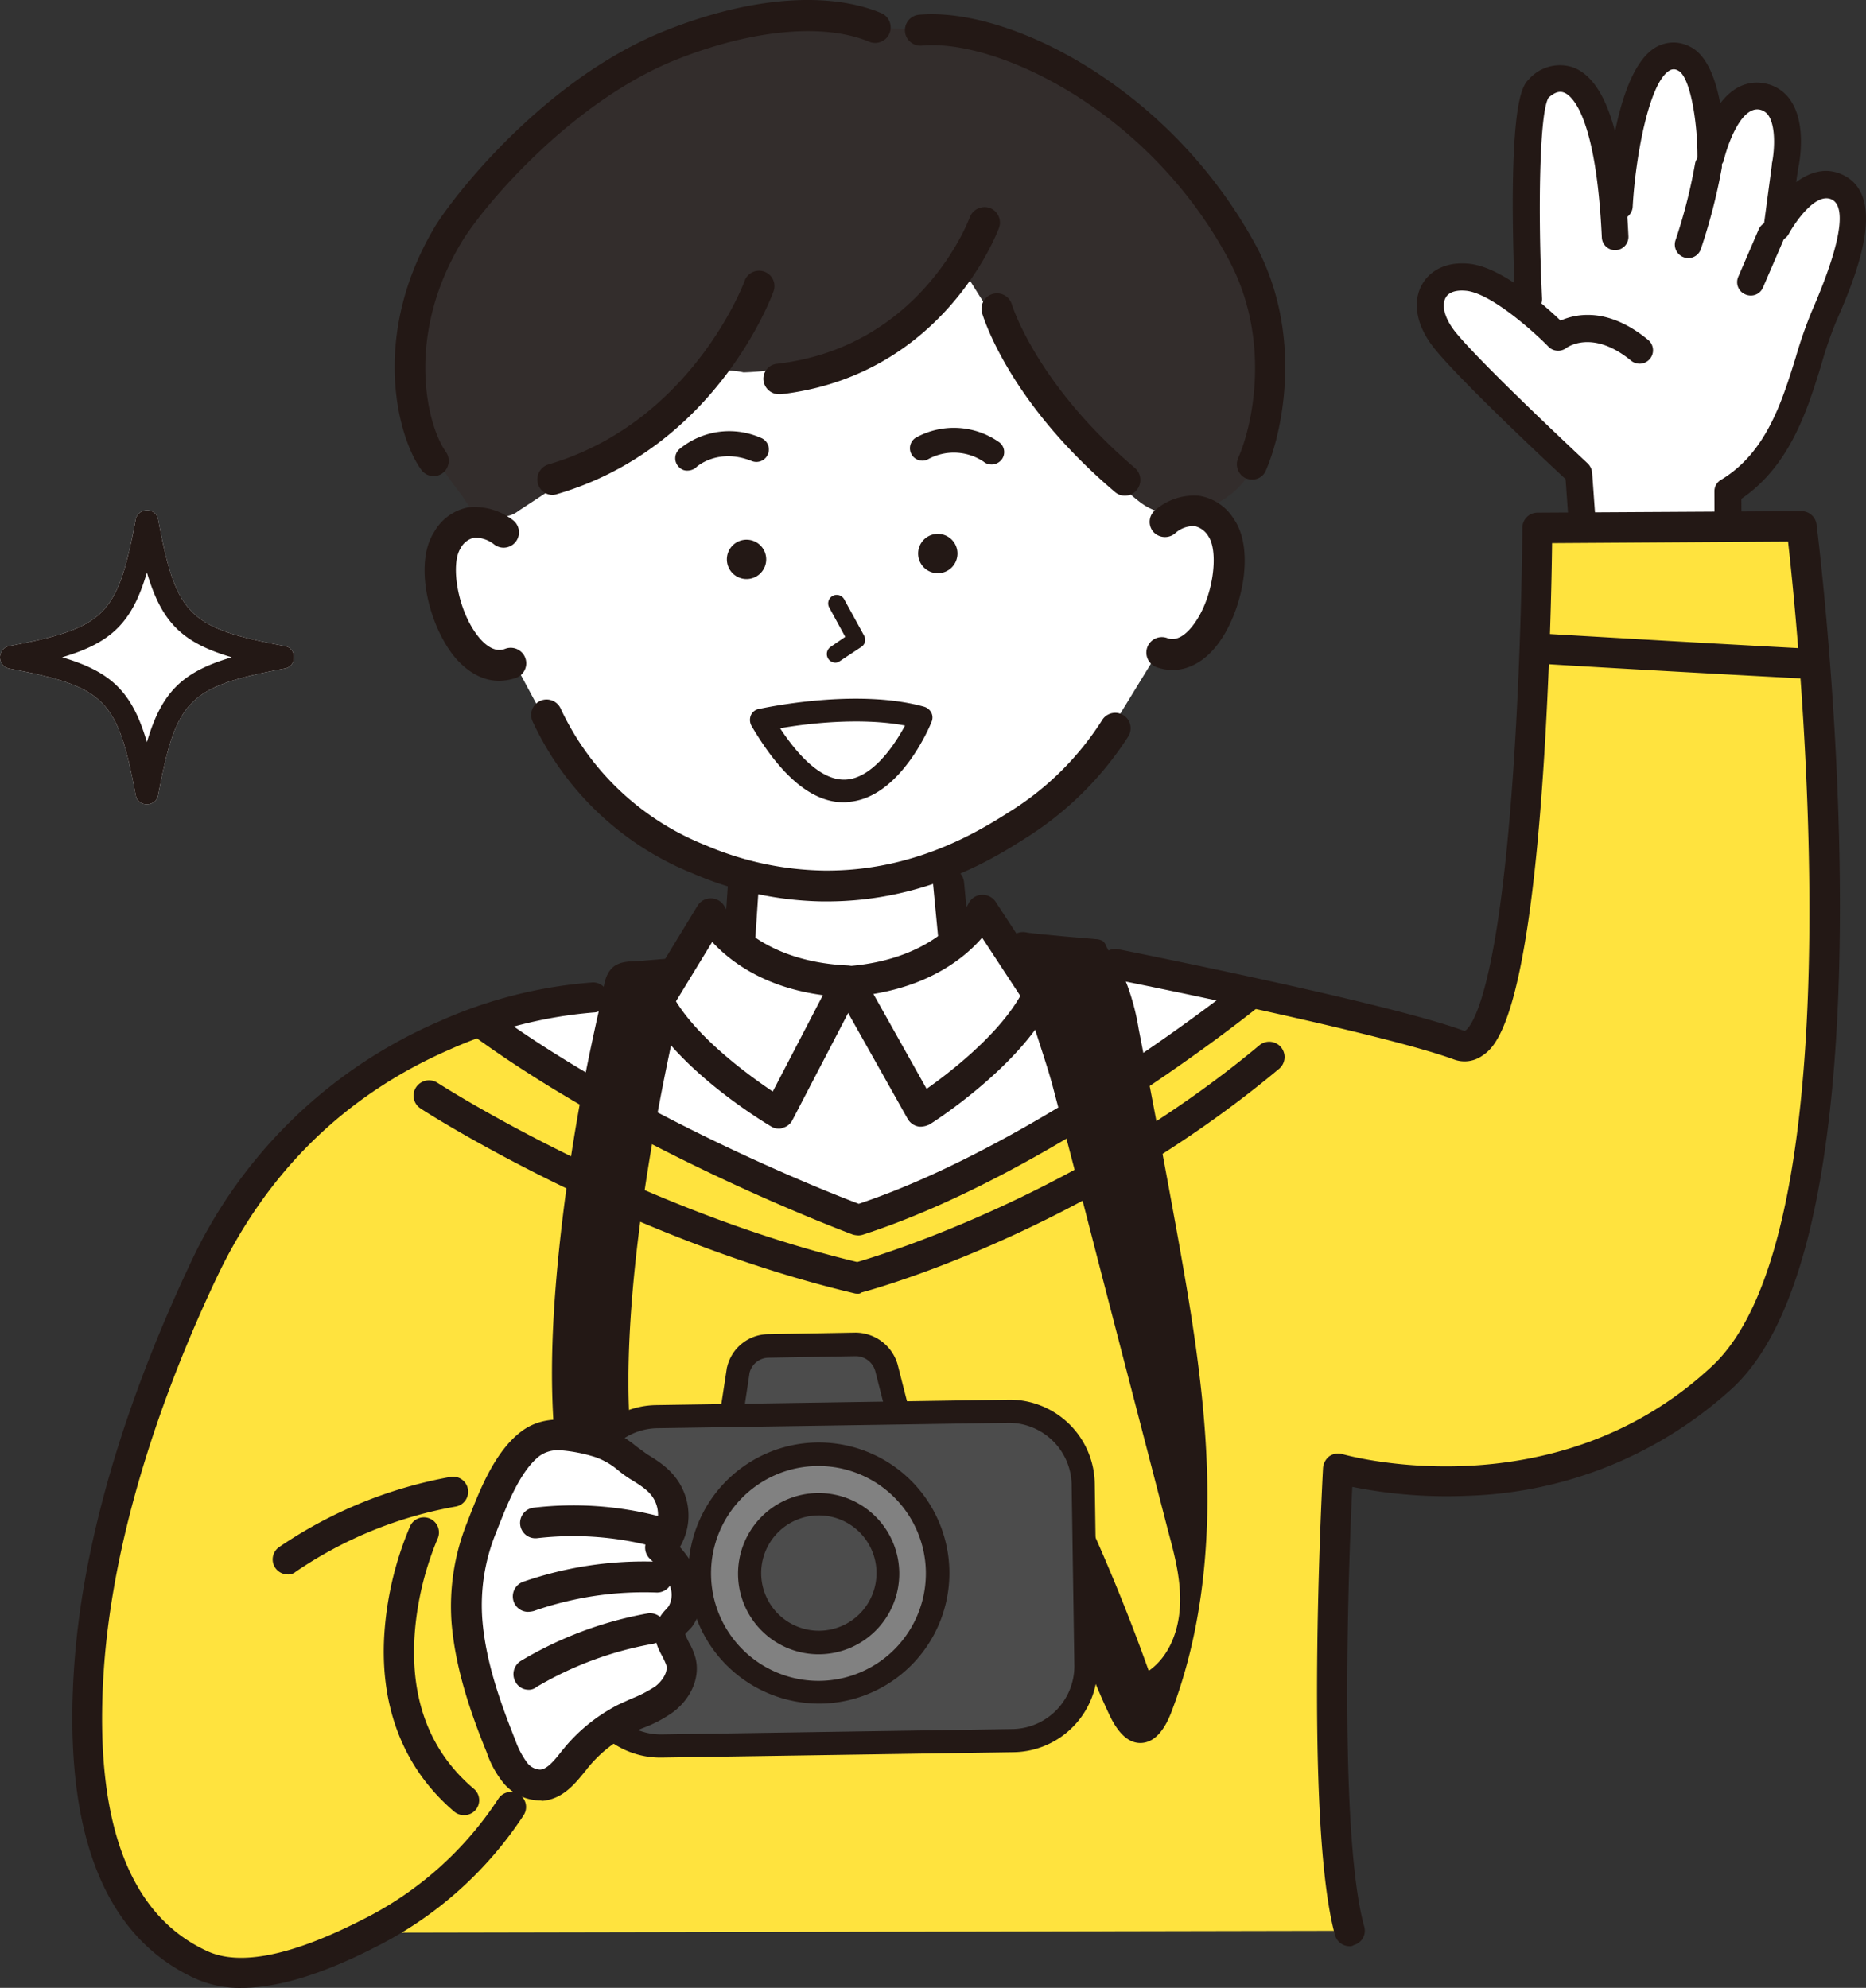<svg id="グループ_1820" data-name="グループ 1820" xmlns="http://www.w3.org/2000/svg" xmlns:xlink="http://www.w3.org/1999/xlink" width="273.538" height="291.354" viewBox="0 0 273.538 291.354">
  <rect x="0" y="0" width="273.538" height="291.354" fill="#333333" stroke="none"/>
  <defs>
    <clipPath id="clip-path">
      <rect id="長方形_1160" data-name="長方形 1160" width="273.538" height="291.354" fill="none"/>
    </clipPath>
  </defs>
  <path id="パス_8584" data-name="パス 8584" d="M271.365,27.669l-.679,10.163L264.748,53.9l-5.26,12.2-4.242,4.179-1.867,3.554V77.29l-23.144-.059,1.425-6.952-21.379-22.6V40.915l5.226.17,8.678,4.717.054-27.963L225,13.427l3.263-.848,5.26,1.357,2.715,11.538,3.224-10.011L243.2,9.536l3.733-.69,3.055,5.43,1.527,8.042,3.9-7.364,4.921-.169,1.276,4.751v6.448l-.936,4.091,4.073-1.716L269.725,27Z" fill="#fff"/>
  <path id="パス_8585" data-name="パス 8585" d="M72.474,77.231V72.652L83.02,70.278l17.139-10.359,5.65-7.3,9.282,2.2,14.153-4.7L142.513,38.6,147.2,48.9l15.937,20.927,13.209,5.937,3.9,5.368L177,92.188l-7.608,3.978-9.917,16.183L138.8,125.924l.694,12.606-13.271,6.307-16.789-5.466V128.978l-16.4-7.805L80.916,107.429l-5.53-10.3-4.411-.791L65.206,89.1l-1.358-8.991,3.9-4.348Z" fill="#fff"/>
  <g id="グループ_1819" data-name="グループ 1819">
    <g id="グループ_1818" data-name="グループ 1818" clip-path="url(#clip-path)">
      <path id="パス_8586" data-name="パス 8586" d="M183.881,68.017c2.431-5.483,5.031-18.71-1.3-30.751C170.993,15.278,147.874,3.237,135.268,4.424l-6.614-.395c-6.331-2.657-16.845-2.657-29.9,2.6C81.907,13.356,68.68,29.975,65.966,34.553a37.176,37.176,0,0,0-5.313,23.063,24.232,24.232,0,0,0,3.618,10.118,49.464,49.464,0,0,0,3.165,4.522c.791,1.018,1.357,2.318,2.431,3.053,1.13.791,2.487.283,3.787.4a3.821,3.821,0,0,0,2.374-.848c2.6-1.7,5.257-3.448,7.857-5.144,2.2-1.47,4.579-2.374,6.9-3.618a51.958,51.958,0,0,0,12.888-9.553c.678-.735,1.413-1.922,2.43-2.2a9.9,9.9,0,0,1,2.883.226,37.118,37.118,0,0,0,8.592-1.244,59.465,59.465,0,0,0,13.567-4.013c4.3-1.979,8.253-5.088,10.344-9.327a236.064,236.064,0,0,0,14.245,20.745,115.108,115.108,0,0,0,7.4,9.1,25.488,25.488,0,0,0,4.013,3.787,8.578,8.578,0,0,0,1.979,1.131,10.333,10.333,0,0,0,8.818-.792,11.905,11.905,0,0,0,5.935-5.935" fill="#332d2c"/>
      <path id="パス_8587" data-name="パス 8587" d="M232.72,89.441a2.015,2.015,0,0,1-1.978-1.809L229.5,70.222c-2.939-2.713-15.771-14.754-19.332-19.276-2.544-3.222-3.166-6.67-1.7-9.27,1.3-2.261,3.9-3.392,7.066-3,4.692.565,10.74,5.935,13.227,8.309,2.318-1.017,7.009-1.978,12.832,2.827a1.968,1.968,0,0,1-2.487,3.052c-5.653-4.635-9.327-1.978-9.5-1.865a1.978,1.978,0,0,1-2.6-.17c-2.092-2.148-8.31-7.744-11.984-8.2-1.526-.17-2.657.169-3.109,1.017-.509.9-.4,2.657,1.357,4.918,3.787,4.748,19.332,19.219,19.5,19.389a2.166,2.166,0,0,1,.621,1.3l1.3,18.2a1.959,1.959,0,0,1-1.808,2.091c-.113-.113-.113-.113-.17-.113" fill="#231815"/>
      <path id="パス_8588" data-name="パス 8588" d="M224.072,45.8a2.023,2.023,0,0,1-1.978-1.865c0-.057-.34-7.179-.34-14.471.057-15.545,1.583-17.071,2.431-17.919a6.069,6.069,0,0,1,6.5-1.639c4.691,1.865,7.348,9.892,8.026,24.7a1.952,1.952,0,1,1-3.9.169c-.848-18.032-4.466-20.8-5.539-21.2-.961-.4-1.866.4-2.262.735-1.356,2.091-1.582,16.9-.961,29.45a1.955,1.955,0,0,1-1.865,2.035h-.113" fill="#231815"/>
      <path id="パス_8589" data-name="パス 8589" d="M253.353,89.1a1.966,1.966,0,0,1-1.978-1.978l-.057-15.093a1.921,1.921,0,0,1,.961-1.7c6.614-3.957,8.931-11.418,10.966-17.975a65.008,65.008,0,0,1,2.318-6.67c5.313-12.21,4.522-15.715,2.939-16.45-2.43-1.13-5.539,3.674-6.274,5.031a1.952,1.952,0,0,1-2.318.961,1.99,1.99,0,0,1-1.357-2.148l1.188-8.931v-.17c.282-1.243.734-5.2-.509-7.066a2.046,2.046,0,0,0-1.3-.847c-2.827-.509-4.805,5.6-5.2,7.291a1.974,1.974,0,0,1-3.9-.452c0-5.313-1.131-11.757-2.826-12.549a1.181,1.181,0,0,0-1.3,0c-2.995,1.809-4.974,12.775-5.37,19.954a1.981,1.981,0,1,1-3.956-.226c.169-3.222,1.413-19.615,7.292-23.119a5.172,5.172,0,0,1,4.974-.17c2.544,1.187,3.844,4.748,4.522,8.366,1.583-2.091,3.731-3.448,6.5-2.939a5.813,5.813,0,0,1,3.843,2.543c2.318,3.448,1.3,9.045,1.074,9.948L263.3,26.7c1.978-1.47,4.352-2.262,6.839-1.074,6.9,3.278,1.583,15.657-1.017,21.592a57.9,57.9,0,0,0-2.148,6.275c-2.035,6.614-4.579,14.754-11.7,19.615l.056,14.019a2.041,2.041,0,0,1-1.978,1.978" fill="#231815"/>
      <path id="パス_8590" data-name="パス 8590" d="M247.474,37.832a2.428,2.428,0,0,1-.622-.113,1.983,1.983,0,0,1-1.243-2.487,77.086,77.086,0,0,0,2.882-11.306,1.985,1.985,0,0,1,3.9.735,84.256,84.256,0,0,1-3.053,11.814,1.95,1.95,0,0,1-1.865,1.357" fill="#231815"/>
      <path id="パス_8591" data-name="パス 8591" d="M256.631,43.315a1.991,1.991,0,0,1-.791-.17,1.945,1.945,0,0,1-1.018-2.6l3-6.953a1.975,1.975,0,0,1,3.618,1.583l-3,6.953a1.914,1.914,0,0,1-1.809,1.187" fill="#231815"/>
      <path id="パス_8592" data-name="パス 8592" d="M263.471,77.231l-38.721.226s-.452,79.872-11.418,75.8-50.422-11.927-50.422-11.927l-76.594,4.862s-38.777,1.356-57.148,40.077c-8.479,17.919-15.488,38.721-16.789,58.392-.961,14.81.227,35.894,16.506,43.3,7.292,3.336,17.976-1.243,24.646-4.691l143.634-.283c-4.522-16.28-1.7-67.775-1.7-67.775s31.881,9.44,56.357-13.4c24.533-22.667,11.645-124.585,11.645-124.585" fill="#ffe33e"/>
      <path id="パス_8593" data-name="パス 8593" d="M125.715,189.606a1.554,1.554,0,0,1-.509-.057c-34.2-8.139-63.253-26.85-63.536-27.076a2.226,2.226,0,0,1-.678-3.109,2.277,2.277,0,0,1,3.109-.678c.283.169,28.376,18.315,61.557,26.285,4.24-1.244,33.012-10.118,58.958-31.768a2.247,2.247,0,0,1,2.883,3.448c-28.772,24.024-59.919,32.446-61.219,32.785a.681.681,0,0,1-.565.17" fill="#231815"/>
      <path id="パス_8594" data-name="パス 8594" d="M73.089,151.564s35.725,22.215,51.948,27.415l9.779-3.5,46.861-28.716-28.716-6.444-8.988-5.879L126,144.442l-21.084-9.384-7.632,9.214c.113.057-29.393,3.448-24.193,7.292" fill="#fff"/>
      <path id="パス_8595" data-name="パス 8595" d="M41.773,94.7c-14.132-2.657-15.941-4.466-18.6-18.6a1.586,1.586,0,0,0-1.64-1.3A1.638,1.638,0,0,0,19.9,76.1C17.24,90.232,15.432,92.041,1.3,94.7a1.684,1.684,0,0,0,0,3.279c14.132,2.656,15.94,4.465,18.6,18.6a1.586,1.586,0,0,0,1.639,1.3,1.639,1.639,0,0,0,1.64-1.3c2.656-14.132,4.465-15.941,18.6-18.6a1.586,1.586,0,0,0,1.3-1.64,1.547,1.547,0,0,0-1.3-1.639" fill="#fff"/>
      <path id="パス_8596" data-name="パス 8596" d="M41.774,94.7c-14.132-2.657-15.941-4.466-18.6-18.6a1.586,1.586,0,0,0-1.639-1.3A1.638,1.638,0,0,0,19.9,76.1c-2.657,14.131-4.466,15.94-18.6,18.6a1.683,1.683,0,0,0,0,3.278c14.132,2.657,15.941,4.466,18.6,18.6a1.585,1.585,0,0,0,1.639,1.3,1.638,1.638,0,0,0,1.639-1.3c2.657-14.132,4.466-15.941,18.6-18.6a1.585,1.585,0,0,0,1.3-1.639,1.547,1.547,0,0,0-1.3-1.639M21.537,108.773C19.389,101.481,16.393,98.485,9.1,96.337c7.292-2.148,10.288-5.144,12.436-12.436,2.148,7.292,5.144,10.288,12.436,12.436-7.292,2.148-10.288,5.144-12.436,12.436" fill="#231815"/>
      <path id="パス_8597" data-name="パス 8597" d="M101.409,140.2c-2.431.226-4.861.4-7.292.622-1.47.113-3.278-.057-4.409,1.074-1.187,1.187-1.187,3-1.526,4.578-.452,1.866-.848,3.675-1.244,5.54a288.368,288.368,0,0,0-4.974,31.033c-1.187,11.588-1.7,23.515.282,35.047l10.91-1.922c-4.692-26.85,8.14-75.52,8.253-75.972" fill="#231815"/>
      <path id="パス_8598" data-name="パス 8598" d="M140.243,144.159a2.312,2.312,0,0,1-2.261-2.035l-1.187-12.379a2.272,2.272,0,1,1,4.522-.453l1.187,12.38a2.28,2.28,0,0,1-2.035,2.487Z" fill="#231815"/>
      <path id="パス_8599" data-name="パス 8599" d="M108.079,145.4h-.17a2.272,2.272,0,0,1-2.091-2.431l.9-13.566a2.267,2.267,0,1,1,4.522.339l-.9,13.567a2.278,2.278,0,0,1-2.261,2.091" fill="#231815"/>
      <path id="パス_8600" data-name="パス 8600" d="M73.146,99.785c-2.319,0-4.636-1.244-6.558-3.561-3.787-4.692-5.935-13.68-2.939-18.258a7.307,7.307,0,0,1,5.087-3.618,9.22,9.22,0,0,1,6.5,1.922,2.251,2.251,0,1,1-2.826,3.505,4.415,4.415,0,0,0-2.939-.961A3.008,3.008,0,0,0,67.493,80.4c-1.47,2.318-.453,9.1,2.656,12.945,1.979,2.431,3.448,1.922,3.9,1.752a2.273,2.273,0,0,1,1.64,4.24,8.065,8.065,0,0,1-2.543.452" fill="#231815"/>
      <path id="パス_8601" data-name="パス 8601" d="M171.9,98.2a6.886,6.886,0,0,1-2.318-.4,2.27,2.27,0,0,1,1.47-4.3c.452.17,1.922.679,3.844-1.865,3-3.9,3.787-10.74,2.261-13a3.17,3.17,0,0,0-2.035-1.526,4,4,0,0,0-2.883,1.074,2.289,2.289,0,0,1-3.165-.227A2.236,2.236,0,0,1,169.3,74.8a8.771,8.771,0,0,1,6.387-2.148,7.338,7.338,0,0,1,5.2,3.448c3.109,4.466,1.243,13.566-2.374,18.315-1.866,2.487-4.24,3.787-6.614,3.787" fill="#231815"/>
      <path id="パス_8602" data-name="パス 8602" d="M137.473,78.248a2.883,2.883,0,1,1-2.883,2.883,2.883,2.883,0,0,1,2.883-2.883" fill="#231815"/>
      <path id="パス_8603" data-name="パス 8603" d="M109.436,79.1a2.883,2.883,0,1,1-2.883,2.883,2.883,2.883,0,0,1,2.883-2.883" fill="#231815"/>
      <path id="パス_8604" data-name="パス 8604" d="M121.193,132.118h-.565a49.878,49.878,0,0,1-18.993-4.07A43.958,43.958,0,0,1,78.063,105.72a2.264,2.264,0,1,1,4.127-1.865,39.512,39.512,0,0,0,21.2,20.01,45.871,45.871,0,0,0,17.3,3.731c13.284.169,22.837-5.822,26.907-8.366l.17-.113a42.793,42.793,0,0,0,13.792-13.567,2.259,2.259,0,0,1,3.844,2.375,48.507,48.507,0,0,1-15.262,15.036l-.17.113c-4.3,2.713-14.414,9.044-28.772,9.044" fill="#231815"/>
      <path id="パス_8605" data-name="パス 8605" d="M35.386,291.354A15.878,15.878,0,0,1,28.659,290c-13.4-6.105-19.388-21.423-17.806-45.447,1.47-22.385,10.062-44.543,16.958-59.184A71.33,71.33,0,0,1,64.384,149.7a67.02,67.02,0,0,1,22.5-5.709A2.205,2.205,0,0,1,87,148.4a64.511,64.511,0,0,0-21.085,5.427c-15.318,6.67-26.793,17.918-34.142,33.407-6.783,14.3-15.092,35.894-16.562,57.6-1.47,22.045,3.674,35.894,15.206,41.151,4.8,2.2,12.436.622,22.723-4.635a50.868,50.868,0,0,0,19.9-17.693,2.211,2.211,0,0,1,3.731,2.374A55.816,55.816,0,0,1,55.17,285.306c-7.913,4.07-14.47,6.048-19.784,6.048" fill="#231815"/>
      <path id="パス_8606" data-name="パス 8606" d="M122.493,97.128a1.293,1.293,0,0,1-1.074-.565,1.272,1.272,0,0,1,.339-1.753l2.148-1.469-2.317-4.24a1.252,1.252,0,1,1,2.2-1.187l2.883,5.257a1.245,1.245,0,0,1-.4,1.639L123.115,96.9a1.188,1.188,0,0,1-.622.226" fill="#231815"/>
      <path id="パス_8607" data-name="パス 8607" d="M162.91,140.258a.056.056,0,0,0,.057.057c.226.452.565.791.847,1.243a14.3,14.3,0,0,1,1.47,2.94,34.674,34.674,0,0,1,1.639,6.33q2.8,14.331,5.427,28.773c2.148,11.87,4.183,23.741,4.579,35.781s-.9,24.25-5.2,35.5c-.791,2.091-2.148,4.465-4.409,4.578-2.318.113-3.844-2.261-4.8-4.352a96.013,96.013,0,0,1-6.67-19.276,18.168,18.168,0,0,0-1.865-5.426,5.316,5.316,0,0,0-4.748-2.714c-1.922.17-3.505,2.431-2.657,4.127-2.883-2.657-4.975-6.388-4.579-10.288s4.014-7.462,7.857-6.84c3.562.566,5.823,4.127,7.4,7.4a284.444,284.444,0,0,1,11.136,26.794c3-2.092,4.409-5.879,4.579-9.553s-.735-7.236-1.7-10.8c-3.731-14.471-7.518-28.941-11.249-43.412-1.865-7.236-3.731-14.471-5.653-21.706-.621-2.375-1.413-4.692-2.148-7.01-.9-2.77-1.808-5.483-2.487-8.309a34.57,34.57,0,0,1-.791-4.07c-.057-.622-.057-1.357-.17-1.979-.113-.508-.282-1.017.4-1.3a2.41,2.41,0,0,1,1.413-.056c1.639.226,3.279.339,4.918.509,1.7.169,3.448.282,5.144.452a2.107,2.107,0,0,1,1.017.282,1.438,1.438,0,0,1,.453.679,14.691,14.691,0,0,1,.791,1.639" fill="#231815"/>
      <path id="パス_8608" data-name="パス 8608" d="M107.231,206.847a2.036,2.036,0,0,0-.17,1.017,2.628,2.628,0,0,0,2.883,2.375l18.711-.283c.4,0,.565-.17.961-.17a2.87,2.87,0,0,0,1.752-3.448l-1.47-5.879a4.7,4.7,0,0,0-4.522-3.335l-12.775.227a4.5,4.5,0,0,0-4.409,3.5Z" fill="#4c4c4c"/>
      <path id="パス_8609" data-name="パス 8609" d="M105.422,207.921a4.137,4.137,0,0,1,.226-1.526l.9-5.879c0-.113.056-.17.056-.226a6.265,6.265,0,0,1,6.048-4.748l12.775-.226a6.459,6.459,0,0,1,6.162,4.691l1.47,5.766a4.537,4.537,0,0,1-2.714,5.483,1.288,1.288,0,0,1-.622.17,3.764,3.764,0,0,1-1.017.169l-18.654.283a4.155,4.155,0,0,1-4.635-3.957m24.363-1.187-1.47-5.766a2.984,2.984,0,0,0-2.883-2.2l-12.775.226a2.911,2.911,0,0,0-2.769,2.2l-.9,5.992a1.813,1.813,0,0,1-.169.509v.226c0,.4.565.735,1.187.735l18.6-.283a3.518,3.518,0,0,1,.565-.169,1.371,1.371,0,0,0,.622-1.47" fill="#231815"/>
      <path id="パス_8610" data-name="パス 8610" d="M158.783,217.474l.4,26.737a10.774,10.774,0,0,1-10.571,10.91l-51.665.791a10.774,10.774,0,0,1-10.91-10.57l-.4-26.737A10.773,10.773,0,0,1,96.208,207.7l51.665-.791a10.771,10.771,0,0,1,10.91,10.57" fill="#4c4c4c"/>
      <path id="パス_8611" data-name="パス 8611" d="M84.281,245.341,83.886,218.6a12.485,12.485,0,0,1,12.266-12.662l51.665-.792a12.485,12.485,0,0,1,12.662,12.267l.4,26.737a12.486,12.486,0,0,1-12.266,12.662l-51.666.791a12.523,12.523,0,0,1-12.662-12.266m63.593-36.8-51.665.791a9.235,9.235,0,0,0-8.932,9.214l.4,26.737a9.235,9.235,0,0,0,9.214,8.932l51.665-.792a9.233,9.233,0,0,0,8.932-9.214l-.4-26.737a9.233,9.233,0,0,0-9.214-8.931" fill="#231815"/>
      <path id="パス_8612" data-name="パス 8612" d="M120.006,213.178a17.467,17.467,0,1,1-17.467,17.467,17.467,17.467,0,0,1,17.467-17.467" fill="#818181"/>
      <path id="パス_8613" data-name="パス 8613" d="M100.9,230.87a19.137,19.137,0,1,1,19.445,18.823A19.2,19.2,0,0,1,100.9,230.87m3.335,0a15.745,15.745,0,1,0,15.488-16,15.73,15.73,0,0,0-15.488,16" fill="#231815"/>
      <path id="パス_8614" data-name="パス 8614" d="M110.023,229.189a10.118,10.118,0,1,1,8.549,11.475,10.119,10.119,0,0,1-8.549-11.475" fill="#4c4c4c"/>
      <path id="パス_8615" data-name="パス 8615" d="M108.192,230.814a11.816,11.816,0,1,1,11.984,11.645,11.81,11.81,0,0,1-11.984-11.645m3.392-.113a8.452,8.452,0,1,0,8.309-8.592,8.457,8.457,0,0,0-8.309,8.592" fill="#231815"/>
      <path id="パス_8616" data-name="パス 8616" d="M100.787,68.978a1.638,1.638,0,0,1-1.3-.565,1.792,1.792,0,0,1,.056-2.544,11.451,11.451,0,0,1,11.984-1.7,1.827,1.827,0,1,1-1.357,3.392c-4.974-1.979-8.139.9-8.139.961a1.982,1.982,0,0,1-1.244.452" fill="#231815"/>
      <path id="パス_8617" data-name="パス 8617" d="M145.33,68.074a1.728,1.728,0,0,1-1.131-.4,7.845,7.845,0,0,0-8.2-.339,1.82,1.82,0,1,1-1.583-3.278,11.518,11.518,0,0,1,12.1.791A1.8,1.8,0,0,1,146.8,67.4a1.9,1.9,0,0,1-1.47.678" fill="#231815"/>
      <path id="パス_8618" data-name="パス 8618" d="M183.542,70.278a2.556,2.556,0,0,1-.9-.17,2.277,2.277,0,0,1-1.131-3c2.205-4.975,4.748-17.354-1.244-28.773C168.675,16.352,146.234,5.668,135.155,6.685a2.272,2.272,0,1,1-.452-4.522c7.009-.621,16.506,2.374,25.437,8.084a70.592,70.592,0,0,1,24.08,25.945c6.784,12.888,3.844,27.02,1.357,32.729a2.119,2.119,0,0,1-2.035,1.357" fill="#231815"/>
      <path id="パス_8619" data-name="パス 8619" d="M63.536,69.769a2.179,2.179,0,0,1-1.809-.961c-3.448-4.748-7.461-19.615,1.979-35.5C66.08,29.3,79.533,11.66,97.565,4.481c12.323-4.918,23.854-5.823,31.655-2.544a2.279,2.279,0,0,1-1.809,4.183C120.8,3.35,110.284,4.311,99.2,8.72,83.546,14.938,70.489,30.653,67.549,35.683c-8.2,13.793-4.917,26.738-2.2,30.525a2.262,2.262,0,0,1-.509,3.165,2.084,2.084,0,0,1-1.3.4" fill="#231815"/>
      <path id="パス_8620" data-name="パス 8620" d="M114.184,57.786a2.306,2.306,0,0,1-2.261-1.978A2.2,2.2,0,0,1,113.9,53.32c20.915-2.43,27.981-20.688,28.264-21.48a2.328,2.328,0,0,1,2.939-1.356,2.289,2.289,0,0,1,1.357,2.882c-.339.9-8.253,21.65-31.994,24.42h-.283" fill="#231815"/>
      <path id="パス_8621" data-name="パス 8621" d="M81,72.539A2.223,2.223,0,0,1,78.855,70.9a2.3,2.3,0,0,1,1.526-2.827c21.028-6.161,28.716-26.68,28.772-26.906a2.253,2.253,0,1,1,4.24,1.526c-.339.961-8.536,22.95-31.768,29.733a2.053,2.053,0,0,1-.622.113" fill="#231815"/>
      <path id="パス_8622" data-name="パス 8622" d="M164.888,72.652a2.2,2.2,0,0,1-1.47-.565c-15.6-13.228-19.275-25.663-19.445-26.172a2.271,2.271,0,0,1,4.353-1.3c.056.169,3.617,11.7,18.032,23.967a2.31,2.31,0,0,1,.282,3.222,2.194,2.194,0,0,1-1.752.848" fill="#231815"/>
      <path id="パス_8623" data-name="パス 8623" d="M98.3,219.961a7.02,7.02,0,0,1-1.583,6.84,16.623,16.623,0,0,1,3.392,4.578,5.329,5.329,0,0,1-.452,5.427,6.628,6.628,0,0,0-1.357,1.752c-.622,1.583.961,3.109,1.47,4.748.622,2.035-.679,4.24-2.374,5.6a30.033,30.033,0,0,1-5.71,2.882,21.284,21.284,0,0,0-7.179,5.653c-1.413,1.752-2.939,3.9-5.2,4.07A4.553,4.553,0,0,1,75.52,259.7a15.79,15.79,0,0,1-2.092-3.844c-2.374-5.878-4.465-11.983-5.031-18.314a31.331,31.331,0,0,1,2.261-14.019c1.527-3.9,3.618-9.383,7.01-11.984,2.939-2.261,6.9-1.13,10.118-.169,2.487.735,3.844,2.317,5.822,3.561,2.148,1.357,3.9,2.544,4.692,5.031" fill="#fff"/>
      <path id="パス_8624" data-name="パス 8624" d="M79.025,263.882a7.076,7.076,0,0,1-5.257-2.6,14.606,14.606,0,0,1-2.431-4.466c-2.261-5.539-4.579-12.153-5.144-18.993a33.015,33.015,0,0,1,2.431-15.036l.169-.452c1.583-4.07,3.788-9.609,7.575-12.492,3.9-3,8.875-1.526,12.153-.509a13.937,13.937,0,0,1,4.748,2.657c.566.4,1.074.791,1.64,1.187,2.035,1.243,4.522,2.826,5.6,6.218a9.066,9.066,0,0,1-.848,7.348,14.538,14.538,0,0,1,2.544,3.9,7.79,7.79,0,0,1-.735,7.744,8.3,8.3,0,0,1-.622.678,2.86,2.86,0,0,0-.4.452,11.2,11.2,0,0,0,.565,1.244,10.094,10.094,0,0,1,.9,2.091c.791,2.77-.452,5.936-3.166,8.027a18.932,18.932,0,0,1-4.465,2.374c-.565.226-1.131.509-1.639.735a18.806,18.806,0,0,0-6.445,5.088c-.169.169-.282.395-.452.565-1.469,1.809-3.278,4.07-6.274,4.3a1.094,1.094,0,0,0-.452-.057m2.939-51.326a4.575,4.575,0,0,0-2.883.848c-2.77,2.148-4.692,7.009-6.105,10.57l-.169.453a28.075,28.075,0,0,0-2.092,13c.509,6.218,2.657,12.153,4.861,17.693a12.287,12.287,0,0,0,1.7,3.222,2.518,2.518,0,0,0,1.922,1.017C80.212,259.3,81.286,258,82.3,256.7c.17-.226.339-.395.509-.621a25.09,25.09,0,0,1,7.914-6.275l1.865-.848a18.527,18.527,0,0,0,3.5-1.809c1.017-.791,1.865-2.091,1.582-3.109a11.01,11.01,0,0,0-.565-1.243c-.678-1.244-1.583-3-.791-4.975a6.338,6.338,0,0,1,1.356-1.978c.113-.113.227-.283.34-.4a3.453,3.453,0,0,0,.113-3.165,13.66,13.66,0,0,0-2.94-3.9,2.272,2.272,0,0,1,0-3.108,4.791,4.791,0,0,0,1.074-4.636c-.508-1.582-1.526-2.43-3.674-3.73a17.633,17.633,0,0,1-1.978-1.414,10.462,10.462,0,0,0-3.335-1.922,22.6,22.6,0,0,0-5.314-1.017" fill="#231815"/>
      <path id="パス_8625" data-name="パス 8625" d="M77.5,245.341a53.348,53.348,0,0,1,17.862-6.67" fill="#fff"/>
      <path id="パス_8626" data-name="パス 8626" d="M77.5,247.659a2.144,2.144,0,0,1-1.922-1.131,2.284,2.284,0,0,1,.791-3.109,55.319,55.319,0,0,1,18.6-6.952,2.263,2.263,0,0,1,.735,4.465,51.018,51.018,0,0,0-17.071,6.331,1.728,1.728,0,0,1-1.131.4" fill="#231815"/>
      <path id="パス_8627" data-name="パス 8627" d="M77.442,233.979a52.011,52.011,0,0,1,18.823-2.826" fill="#fff"/>
      <path id="パス_8628" data-name="パス 8628" d="M77.442,236.241a2.238,2.238,0,0,1-2.148-1.526,2.274,2.274,0,0,1,1.413-2.883,53.984,53.984,0,0,1,19.671-2.939,2.306,2.306,0,0,1,2.205,2.317,2.268,2.268,0,0,1-2.318,2.2,48.911,48.911,0,0,0-18.032,2.713,3.839,3.839,0,0,1-.791.113" fill="#231815"/>
      <path id="パス_8629" data-name="パス 8629" d="M78.459,223.183a48.211,48.211,0,0,1,17.523,1.187" fill="#fff"/>
      <path id="パス_8630" data-name="パス 8630" d="M95.982,226.631a1.9,1.9,0,0,1-.565-.057,46.075,46.075,0,0,0-16.676-1.13,2.247,2.247,0,1,1-.508-4.466,49.964,49.964,0,0,1,18.314,1.244,2.235,2.235,0,0,1-.565,4.409" fill="#231815"/>
      <path id="パス_8631" data-name="パス 8631" d="M42.169,230.757a2.2,2.2,0,0,1-1.244-4.013A65.137,65.137,0,0,1,66.08,216.456a2.207,2.207,0,0,1,.735,4.352,60.238,60.238,0,0,0-23.459,9.553,1.679,1.679,0,0,1-1.187.4" fill="#231815"/>
      <path id="パス_8632" data-name="パス 8632" d="M144.087,133.362s-4.467,9.327-19.672,10.457L135.1,162.812s12.888-8.139,17.129-17.014Z" fill="#fff"/>
      <path id="パス_8633" data-name="パス 8633" d="M135.042,165.13a1.942,1.942,0,0,1-.565-.056A2.3,2.3,0,0,1,133.064,164L122.38,145.007a2.2,2.2,0,0,1,0-2.205,2.258,2.258,0,0,1,1.809-1.187c13.567-1.017,17.637-8.875,17.806-9.214a2.221,2.221,0,0,1,1.922-1.243,2.284,2.284,0,0,1,2.035,1.017l8.14,12.436a2.212,2.212,0,0,1,.169,2.205c-4.522,9.383-17.41,17.636-17.975,17.975a3.129,3.129,0,0,1-1.244.339m-7.009-19.445,7.8,13.906c3.448-2.431,10.457-7.858,13.736-13.623l-5.6-8.536c-2.431,2.826-7.349,6.84-15.941,8.253" fill="#231815"/>
      <path id="パス_8634" data-name="パス 8634" d="M104.179,133.984s4.748,9.214,20.01,9.836l-10.061,19.332s-13.114-7.744-17.693-16.506Z" fill="#fff"/>
      <path id="パス_8635" data-name="パス 8635" d="M114.127,165.413a2.036,2.036,0,0,1-1.13-.339c-.566-.339-13.736-8.14-18.541-17.411a2.346,2.346,0,0,1,.056-2.2l7.745-12.719a2.272,2.272,0,0,1,2.034-1.074,2.313,2.313,0,0,1,1.922,1.187c.17.34,4.523,8.027,18.089,8.649a2.289,2.289,0,0,1,1.865,1.131,2.339,2.339,0,0,1,.057,2.2l-10.062,19.332a2.2,2.2,0,0,1-1.413,1.131,1.218,1.218,0,0,1-.622.113M99.091,146.759c3.5,5.653,10.684,10.853,14.188,13.227l7.349-14.131c-8.649-1.131-13.68-5.031-16.223-7.8Z" fill="#231815"/>
      <path id="パス_8636" data-name="パス 8636" d="M125.828,181.07a3.839,3.839,0,0,1-.791-.113c-.283-.113-31.147-11.532-54.888-28.6a2.267,2.267,0,1,1,2.657-3.674c21.2,15.262,48.274,25.946,53.079,27.755,26.341-8.818,55.509-32.164,55.791-32.39a2.252,2.252,0,0,1,2.827,3.505c-1.244,1.017-30.638,24.532-58,33.407a2.443,2.443,0,0,1-.678.113" fill="#231815"/>
      <path id="パス_8637" data-name="パス 8637" d="M197.843,285.249a2.223,2.223,0,0,1-2.148-1.639c-4.522-16.45-1.865-66.363-1.752-68.454a2.412,2.412,0,0,1,.9-1.7,2.308,2.308,0,0,1,1.922-.339c.283.113,31.033,8.762,54.209-12.888C272.515,180.166,263.7,93.51,262.114,79.379l-34.594.226c-.057,5.257-.34,19.162-1.3,33.407-2.487,37.251-7.178,40.53-8.931,41.717a4.484,4.484,0,0,1-4.126.565c-10.684-3.957-49.687-11.757-50.083-11.814a2.217,2.217,0,1,1,.848-4.352c1.639.339,39.795,7.913,50.761,11.983.17-.056,4.579-1.922,7.066-37.138,1.3-18.258,1.413-36.4,1.413-36.629a2.208,2.208,0,0,1,2.2-2.205l38.72-.226a2.249,2.249,0,0,1,2.2,1.922c.509,4.183,12.718,103.274-12.266,126.563a60.178,60.178,0,0,1-38.778,15.828,70.445,70.445,0,0,1-17.014-1.3c-.509,10.683-2.035,50.761,1.752,64.44a2.177,2.177,0,0,1-1.526,2.713.945.945,0,0,1-.622.17" fill="#231815"/>
      <path id="パス_8638" data-name="パス 8638" d="M264.375,99.446h-.113C248.1,98.6,226.5,97.355,226.333,97.3a2.21,2.21,0,0,1-2.092-2.318,2.248,2.248,0,0,1,2.318-2.091c.226,0,21.762,1.3,37.929,2.148a2.176,2.176,0,0,1,2.092,2.318,2.264,2.264,0,0,1-2.2,2.091" fill="#231815"/>
      <path id="パス_8639" data-name="パス 8639" d="M68,266.03a2.172,2.172,0,0,1-1.413-.509c-7.575-6.444-11.136-15.771-10.175-26.963a48.331,48.331,0,0,1,3.731-14.923,2.213,2.213,0,0,1,4.013,1.865,44.859,44.859,0,0,0-3.335,13.567c-.791,9.779,2.092,17.58,8.649,23.119A2.18,2.18,0,0,1,68,266.03" fill="#231815"/>
      <path id="パス_8640" data-name="パス 8640" d="M123.68,117.591c-4.635,0-9.157-3.787-13.51-11.192a1.8,1.8,0,0,1-.113-1.526,1.59,1.59,0,0,1,1.187-.961c.565-.113,14.188-3.109,24.194-.339a1.791,1.791,0,0,1,1.073.847,1.615,1.615,0,0,1,.057,1.357c-.17.452-4.579,11.249-12.266,11.758a2.142,2.142,0,0,1-.622.056m-9.326-10.853c3.391,5.144,6.726,7.744,9.722,7.518,3.787-.283,6.952-4.861,8.592-7.914-6.557-1.243-14.471-.282-18.314.4" fill="#231815"/>
    </g>
  </g>
</svg>
